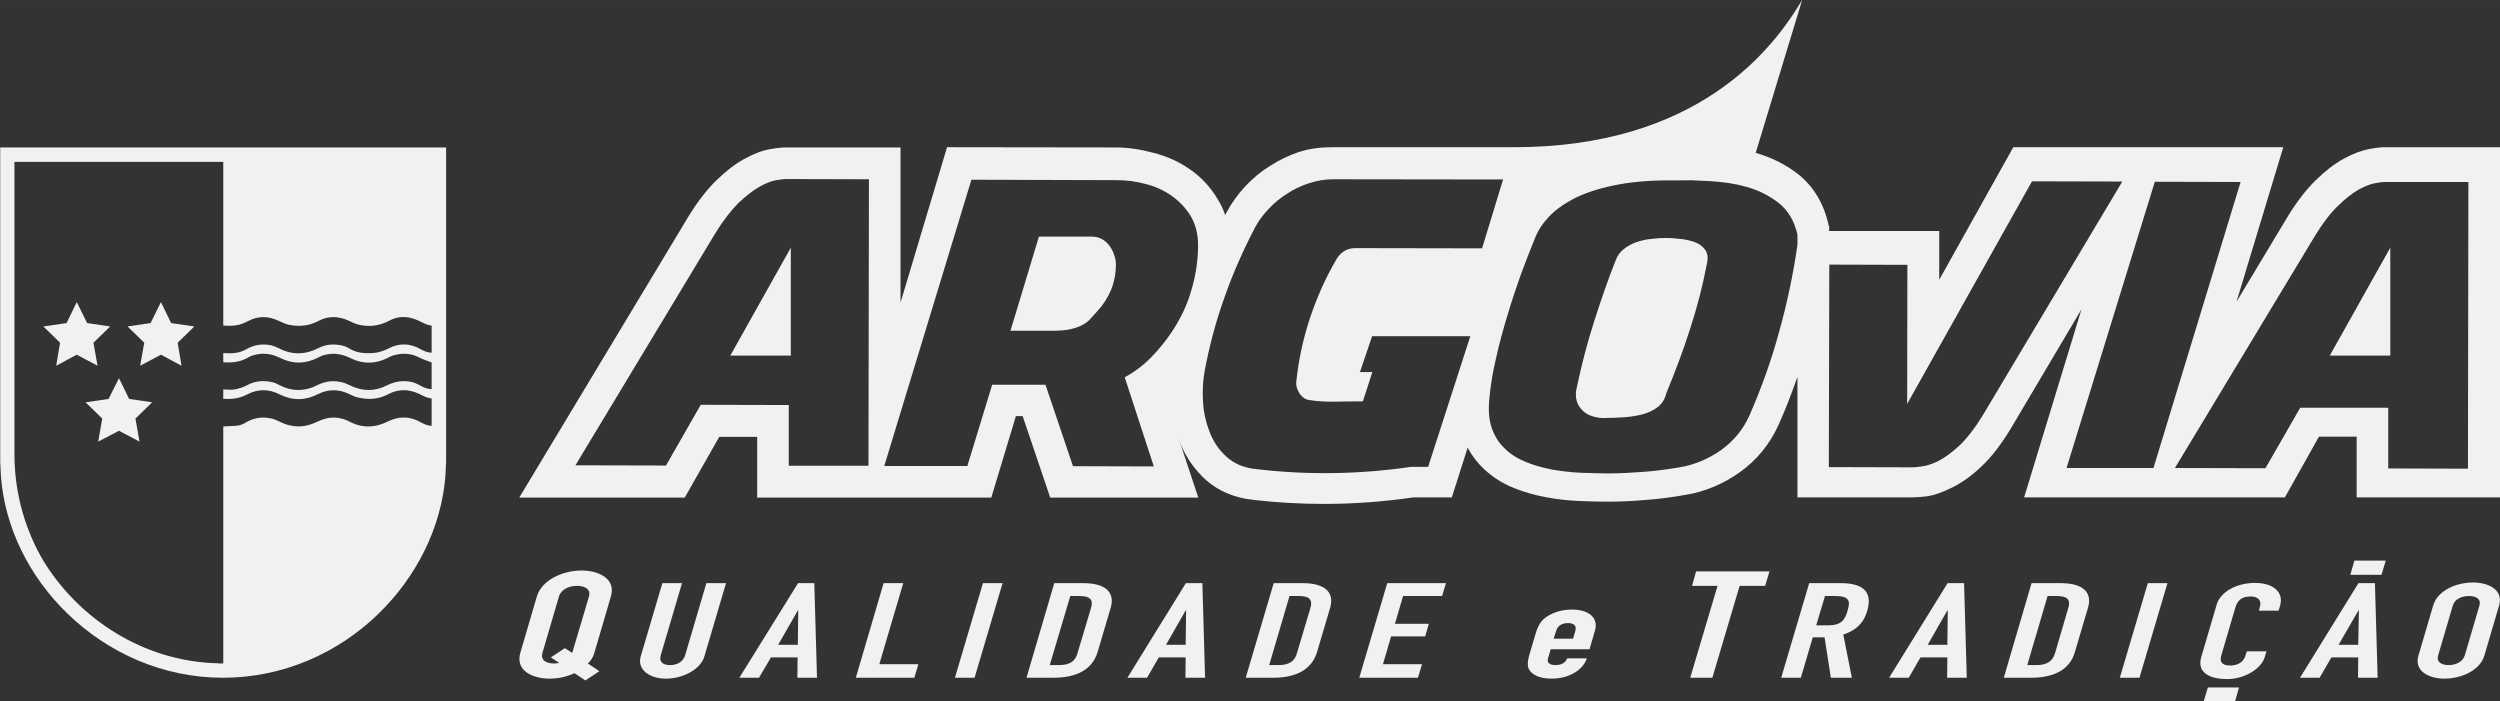 <svg fill="#f1f1f1" xmlns="http://www.w3.org/2000/svg" xml:space="preserve" width="110.744mm" height="31.073mm" version="1.1" style="shape-rendering:geometricPrecision; text-rendering:geometricPrecision; image-rendering:optimizeQuality; fill-rule:evenodd; clip-rule:evenodd" viewBox="0 0 11074 3107" xmlns:xlink="http://www.w3.org/1999/xlink"><rect x="0" y="0" width="11074" height="3107" fill="#333333" stroke="none"/> <g id="Camada_x0020_1">  <g id="_3097742552960"> <g> <path class="fil0" d="M4914 1088c-9,-12 -20,-22 -33,-29 -13,-7 -28,-11 -44,-11l-235 0 -126 417 187 0c32,0 58,-2 79,-7 22,-5 39,-11 53,-19 15,-8 27,-17 36,-28 10,-11 20,-22 30,-33 26,-28 46,-60 61,-95 14,-35 21,-73 21,-113 0,-13 -3,-27 -8,-42 -5,-15 -12,-28 -21,-40z"/> <path class="fil0" d="M7506 1072c-20,-7 -42,-12 -66,-14 -24,-3 -44,-4 -61,-4 -19,0 -40,1 -63,4 -23,2 -45,7 -66,14 -21,7 -40,18 -57,31 -17,13 -29,30 -37,52 -35,88 -66,179 -96,273 -30,95 -55,190 -75,286 -6,23 -6,43 -1,61 5,17 14,32 27,44 12,12 28,21 47,26 20,6 41,8 63,6 22,0 47,-1 75,-3 27,-2 54,-6 80,-13 25,-7 48,-17 67,-32 19,-15 32,-35 38,-61 39,-95 75,-189 105,-284 31,-94 56,-191 75,-290 6,-26 3,-47 -8,-62 -11,-15 -27,-27 -47,-34z"/> <polygon class="fil0" points="3503,1575 3503,1097 3235,1575 "/> <path class="fil0" d="M10932 2076l-353 -1 0 -269 -390 0 -154 268 -401 -1 619 -1026c35,-58 70,-103 103,-135 34,-33 65,-57 93,-73 29,-15 53,-25 74,-28 20,-4 34,-5 42,-5l369 0 -2 1270zm-1778 -3l391 -1268 380 1 -386 1267 -385 0zm-372 -232c-35,57 -70,102 -103,133 -34,31 -65,54 -93,68 -29,14 -53,22 -74,24 -20,3 -34,4 -42,4l-369 -1 2 -897 346 1 -1 616 553 -986 400 1 -619 1037zm-820 -756c-19,131 -46,259 -81,384 -34,125 -78,249 -132,372 -28,62 -70,113 -126,153 -56,39 -117,65 -183,76 -53,9 -106,16 -159,20 -53,4 -106,7 -160,7 -38,-1 -79,-1 -121,-3 -42,-2 -83,-7 -124,-14 -41,-8 -79,-18 -115,-33 -36,-14 -67,-33 -93,-58 -26,-24 -46,-54 -59,-90 -13,-36 -17,-79 -12,-130 5,-59 15,-120 30,-183 14,-63 31,-126 50,-188 18,-62 39,-123 60,-183 22,-59 44,-115 65,-167 12,-29 31,-58 58,-87 27,-29 64,-56 111,-81 47,-24 106,-44 178,-59 72,-15 158,-23 259,-22 151,0 16,-3 163,3 59,3 114,11 167,26 53,15 100,39 141,71 41,32 69,79 83,140l0 46zm-1397 15l-564 -1c-17,0 -33,5 -48,14 -15,10 -26,22 -34,37 -48,82 -87,170 -117,261 -30,91 -50,184 -60,280 -2,16 3,33 14,51 12,18 27,28 44,30 38,6 78,8 118,7 39,-1 79,-1 119,-1l42 -130 -55 0 54 -159 435 0 -187 579 -76 0c-227,33 -455,37 -684,10 -54,-5 -97,-23 -131,-53 -33,-29 -58,-65 -75,-107 -17,-42 -28,-87 -31,-136 -3,-49 -1,-95 7,-138 21,-112 50,-221 88,-327 37,-106 83,-209 135,-309 16,-30 36,-57 61,-83 24,-26 52,-49 83,-68 30,-20 63,-35 97,-46 34,-11 69,-17 104,-17l754 1 -93 305zm-1287 183c-18,65 -47,125 -84,182 -27,41 -58,80 -93,116 -36,37 -76,67 -119,90l129 395 -358 -1 -122 -361 -236 0 -110 360 -368 0 386 -1268 643 2c43,0 86,5 129,17 44,11 82,29 116,53 34,24 62,54 84,90 21,36 32,79 32,128 0,67 -10,132 -29,197zm-1431 780l-353 0 0 -269 -390 -1 -154 269 -401 -1 619 -1027c35,-57 70,-102 103,-135 34,-32 65,-56 93,-72 29,-16 53,-25 74,-29 20,-3 34,-5 42,-5l369 1 -2 1269zm6718 -1411c-12,0 -29,1 -66,7 -37,7 -76,21 -119,45 -40,22 -80,53 -122,94 -42,41 -85,96 -126,164l-225 374 207 -684 -1196 0 -328 587 0 -216 -488 0 1 -16 -3 -10c-21,-96 -67,-171 -134,-225l0 0c-55,-43 -119,-75 -189,-95l206 -678c-131,223 -466,653 -1277,653l-803 0c-40,0 -93,3 -149,21 -44,15 -87,35 -127,61 -41,25 -78,56 -111,91 -32,35 -60,73 -82,114 -3,4 -5,9 -7,14 -8,-25 -19,-48 -32,-69 -32,-54 -73,-99 -124,-134 -47,-33 -101,-58 -161,-73 -59,-16 -115,-24 -167,-24l-748 -1 -206 688 0 -687 -509 0c-12,0 -29,1 -66,7 -37,6 -76,21 -119,45 -40,22 -80,53 -122,94 -42,41 -85,96 -126,164l-747 1241 733 0 153 -269 168 0 0 269 1037 0 109 -361 30 0 122 361 656 0 -87 -262c3,8 6,17 9,25 25,62 64,116 113,160 56,49 126,78 208,87 104,12 209,18 314,18 132,0 266,-10 396,-29l170 0 70 -220c19,35 43,67 72,94 39,37 85,66 137,86 45,18 92,31 142,40 48,9 96,14 144,16 44,2 87,3 127,3 56,0 114,-3 171,-8 57,-4 114,-12 171,-22 87,-14 168,-48 241,-100 76,-54 134,-125 173,-212 31,-69 58,-140 83,-211l0 534 509 0c14,0 33,-1 58,-4 35,-4 73,-17 121,-41 40,-20 83,-50 126,-91 43,-40 86,-95 128,-164l316 -533 -254 833 1155 0 151 -269 167 0 0 269 635 0 0 -1551 -509 0z"/> <polygon class="fil0" points="10588,1575 10588,1097 10320,1575 "/> </g> <g> <g> <polygon class="fil0" points="9761,3108 9900,3108 9918,3045 9780,3045 "/> <path class="fil0" d="M9953 2885l-7 20c-9,33 -43,43 -67,43 -39,0 -47,-19 -40,-43l63 -215c9,-28 25,-48 68,-48 34,0 48,20 41,43l-5 20 87 0 7 -23c17,-59 -31,-100 -111,-100 -84,0 -154,41 -170,96l-68 231c-23,76 47,99 114,99 78,0 152,-46 167,-98l8 -25 -87 0z"/> </g> <polygon class="fil0" points="7838,2531 7513,2531 7495,2595 7608,2595 7487,3002 7585,3002 7706,2595 7819,2595 "/> <path class="fil0" d="M8095 2770l-50 0 39 -130 45 0c64,0 68,23 55,65 -12,42 -28,65 -89,65zm176 -64c24,-81 -14,-123 -117,-123l-140 0 -124 419 87 0 53 -179 52 0 28 179 93 0 -38 -191c62,-21 92,-56 106,-105z"/> <path class="fil0" d="M8626 2856l-87 0 87 -152 2 0 -2 152zm1 -273l-259 419 87 0 52 -90 119 0 -1 90 87 0 -12 -419 -73 0z"/> <path class="fil0" d="M9162 2692l-59 201c-11,36 -35,53 -83,53l-40 0 90 -306 40 0c51,0 62,19 52,52zm-34 -109l-129 0 -123 419 121 0c103,0 172,-37 194,-114l58 -196c20,-68 -22,-109 -121,-109z"/> <polygon class="fil0" points="9514,2583 9390,3002 9477,3002 9601,2583 "/> <g> <polygon class="fil0" points="10411,2546 10549,2546 10568,2483 10429,2483 "/> <path class="fil0" d="M10446 2856l-87 0 88 -152 2 0 -3 152zm1 -273l-259 419 87 0 52 -90 119 0 -1 90 87 0 -12 -419 -73 0z"/> </g> <path class="fil0" d="M10983 2682l-65 221c-9,29 -40,43 -72,43 -31,0 -55,-14 -46,-43l65 -221c9,-29 40,-42 71,-42 32,0 55,13 47,42zm-29 -102c-71,0 -156,34 -176,102l-65 221c-21,69 45,103 115,103 71,0 157,-34 177,-103l65 -221c20,-68 -45,-102 -116,-102z"/> <path class="fil0" d="M6978 2795l-10 34 -86 0 11 -34c6,-23 26,-35 52,-35 27,0 40,12 33,35zm-15 -95c-53,0 -98,18 -126,43 -17,16 -27,37 -34,61l-29 98c-7,24 -9,46 -2,61 13,26 48,43 101,43 40,0 75,-10 103,-27 26,-16 46,-39 53,-63l-87 0c-5,13 -18,30 -51,30 -27,0 -40,-11 -34,-30l12 -40 172 0 24 -83c16,-52 -22,-93 -102,-93z"/> <path class="fil0" d="M2535 2891l0 1 -33 -21 -62 41 37 24c-8,2 -15,3 -22,3 -36,0 -62,-15 -52,-48l73 -249c10,-32 45,-47 80,-47 36,0 62,15 53,47l-74 249zm98 0l73 -249c23,-76 -50,-115 -130,-115 -79,0 -175,39 -198,115l-73 249c-23,77 50,115 130,115 36,0 75,-8 110,-24l48 32 62 -41 -51 -34c14,-13 24,-29 29,-48z"/> <path class="fil0" d="M3129 2583l-94 319c-9,30 -36,44 -67,44 -31,0 -50,-14 -41,-44l94 -319 -87 0 -96 325c-16,55 35,98 112,98 78,0 154,-43 170,-98l96 -325 -87 0z"/> <path class="fil0" d="M3534 2856l-87 0 87 -152 2 0 -2 152zm1 -273l-260 419 87 0 53 -90 118 0 -1 90 87 0 -12 -419 -72 0z"/> <polygon class="fil0" points="4001,2583 3914,2583 3791,3002 4050,3002 4068,2942 3895,2942 "/> <polygon class="fil0" points="4354,2583 4230,3002 4317,3002 4441,2583 "/> <path class="fil0" d="M4833 2692l-60 201c-10,36 -34,53 -83,53l-40 0 91 -306 40 0c51,0 62,19 52,52zm87 0c20,-68 -23,-109 -121,-109l-129 0 -123 419 121 0c102,0 171,-37 194,-114l58 -196z"/> <path class="fil0" d="M5252 2856l-87 0 87 -152 2 0 -2 152zm1 -273l-259 419 87 0 52 -90 119 0 -1 90 87 0 -12 -419 -73 0z"/> <path class="fil0" d="M5805 2692l-60 201c-10,36 -34,53 -83,53l-40 0 90 -306 41 0c51,0 61,19 52,52zm-34 -109l-129 0 -124 419 122 0c102,0 171,-37 194,-114l58 -196c20,-68 -23,-109 -121,-109z"/> <polygon class="fil0" points="6388,2640 6405,2583 6145,2583 6021,3002 6281,3002 6299,2942 6126,2942 6162,2819 6313,2819 6329,2763 6179,2763 6215,2640 "/> </g> <polygon class="fil0" points="713,1338 667,1431 565,1446 639,1518 621,1620 713,1571 804,1620 787,1518 861,1446 758,1431 "/> <polygon class="fil0" points="527,1675 481,1767 379,1782 453,1854 435,1956 527,1908 618,1956 600,1854 674,1782 572,1767 "/> <polygon class="fil0" points="340,1338 295,1431 192,1446 266,1518 249,1620 340,1571 432,1620 414,1518 488,1446 386,1431 "/> <path class="fil0" d="M64 717l925 0 0 725c52,3 74,-1 110,-20 44,-23 88,-23 133,-2 15,6 29,14 45,18 46,10 91,6 133,-16 44,-24 89,-22 134,-2 14,7 28,14 44,18 47,11 93,6 137,-18 41,-22 84,-20 126,-1 20,9 38,21 61,23l0 120c-20,0 -36,-8 -52,-17 -46,-25 -93,-26 -140,-1 -23,11 -46,19 -71,20 -36,2 -71,-1 -103,-21 -6,-4 -14,-8 -21,-10 -40,-11 -78,-10 -115,9 -58,30 -117,31 -176,0 -10,-5 -20,-9 -31,-12 -40,-9 -78,-3 -114,18 -31,18 -65,18 -100,16l0 40c4,1 6,1 9,1 35,2 69,-3 100,-21 4,-2 9,-5 14,-7 44,-16 86,-13 128,8 56,28 113,28 169,-1 11,-6 22,-11 34,-13 39,-9 75,-2 111,16 53,26 108,26 162,-1 10,-5 20,-11 31,-13 38,-10 75,-8 111,11 14,7 30,13 45,18 5,1 8,2 9,6l0 116c-17,-1 -31,-6 -44,-13 -12,-6 -24,-13 -37,-17 -40,-11 -79,-6 -117,13 -54,28 -110,27 -166,-1 -14,-7 -29,-13 -45,-15 -33,-6 -64,-1 -95,14 -58,30 -116,30 -174,-1 -8,-4 -15,-8 -23,-10 -41,-10 -80,-8 -118,13 -13,7 -28,12 -43,16 -20,5 -40,3 -61,2l0 42c5,0 9,-1 13,0 34,1 66,-5 95,-21 47,-24 95,-23 142,1 56,28 113,28 169,-1 46,-23 92,-23 138,-1 11,5 22,11 33,14 49,13 96,11 141,-13 43,-23 88,-23 133,-3 19,9 37,20 59,22l0 121c-19,0 -34,-8 -49,-16 -48,-27 -96,-27 -145,-3 -58,29 -115,30 -173,-1 -14,-8 -31,-12 -48,-15 -34,-5 -65,4 -96,19 -54,26 -108,25 -162,-2 -10,-5 -21,-10 -32,-13 -40,-10 -78,-6 -114,14 -14,9 -29,16 -47,17 -19,1 -38,2 -57,3l0 1050 -1 0c-4,0 -8,0 -12,0 -4,0 -7,0 -11,-1 -2,0 -4,0 -6,0 -327,-10 -610,-198 -767,-454 -80,-136 -126,-294 -128,-463l0 0 0 -7 0 0 0 -1297zm1909 1391l3 -64 0 -1327 0 -64 -64 0 -1848 0 -63 0 0 64 0 1325 0 2 3 64c17,230 127,448 296,611 178,172 420,283 688,283 268,0 511,-111 688,-283 169,-164 279,-382 297,-611z"/> </g> </g> </svg>